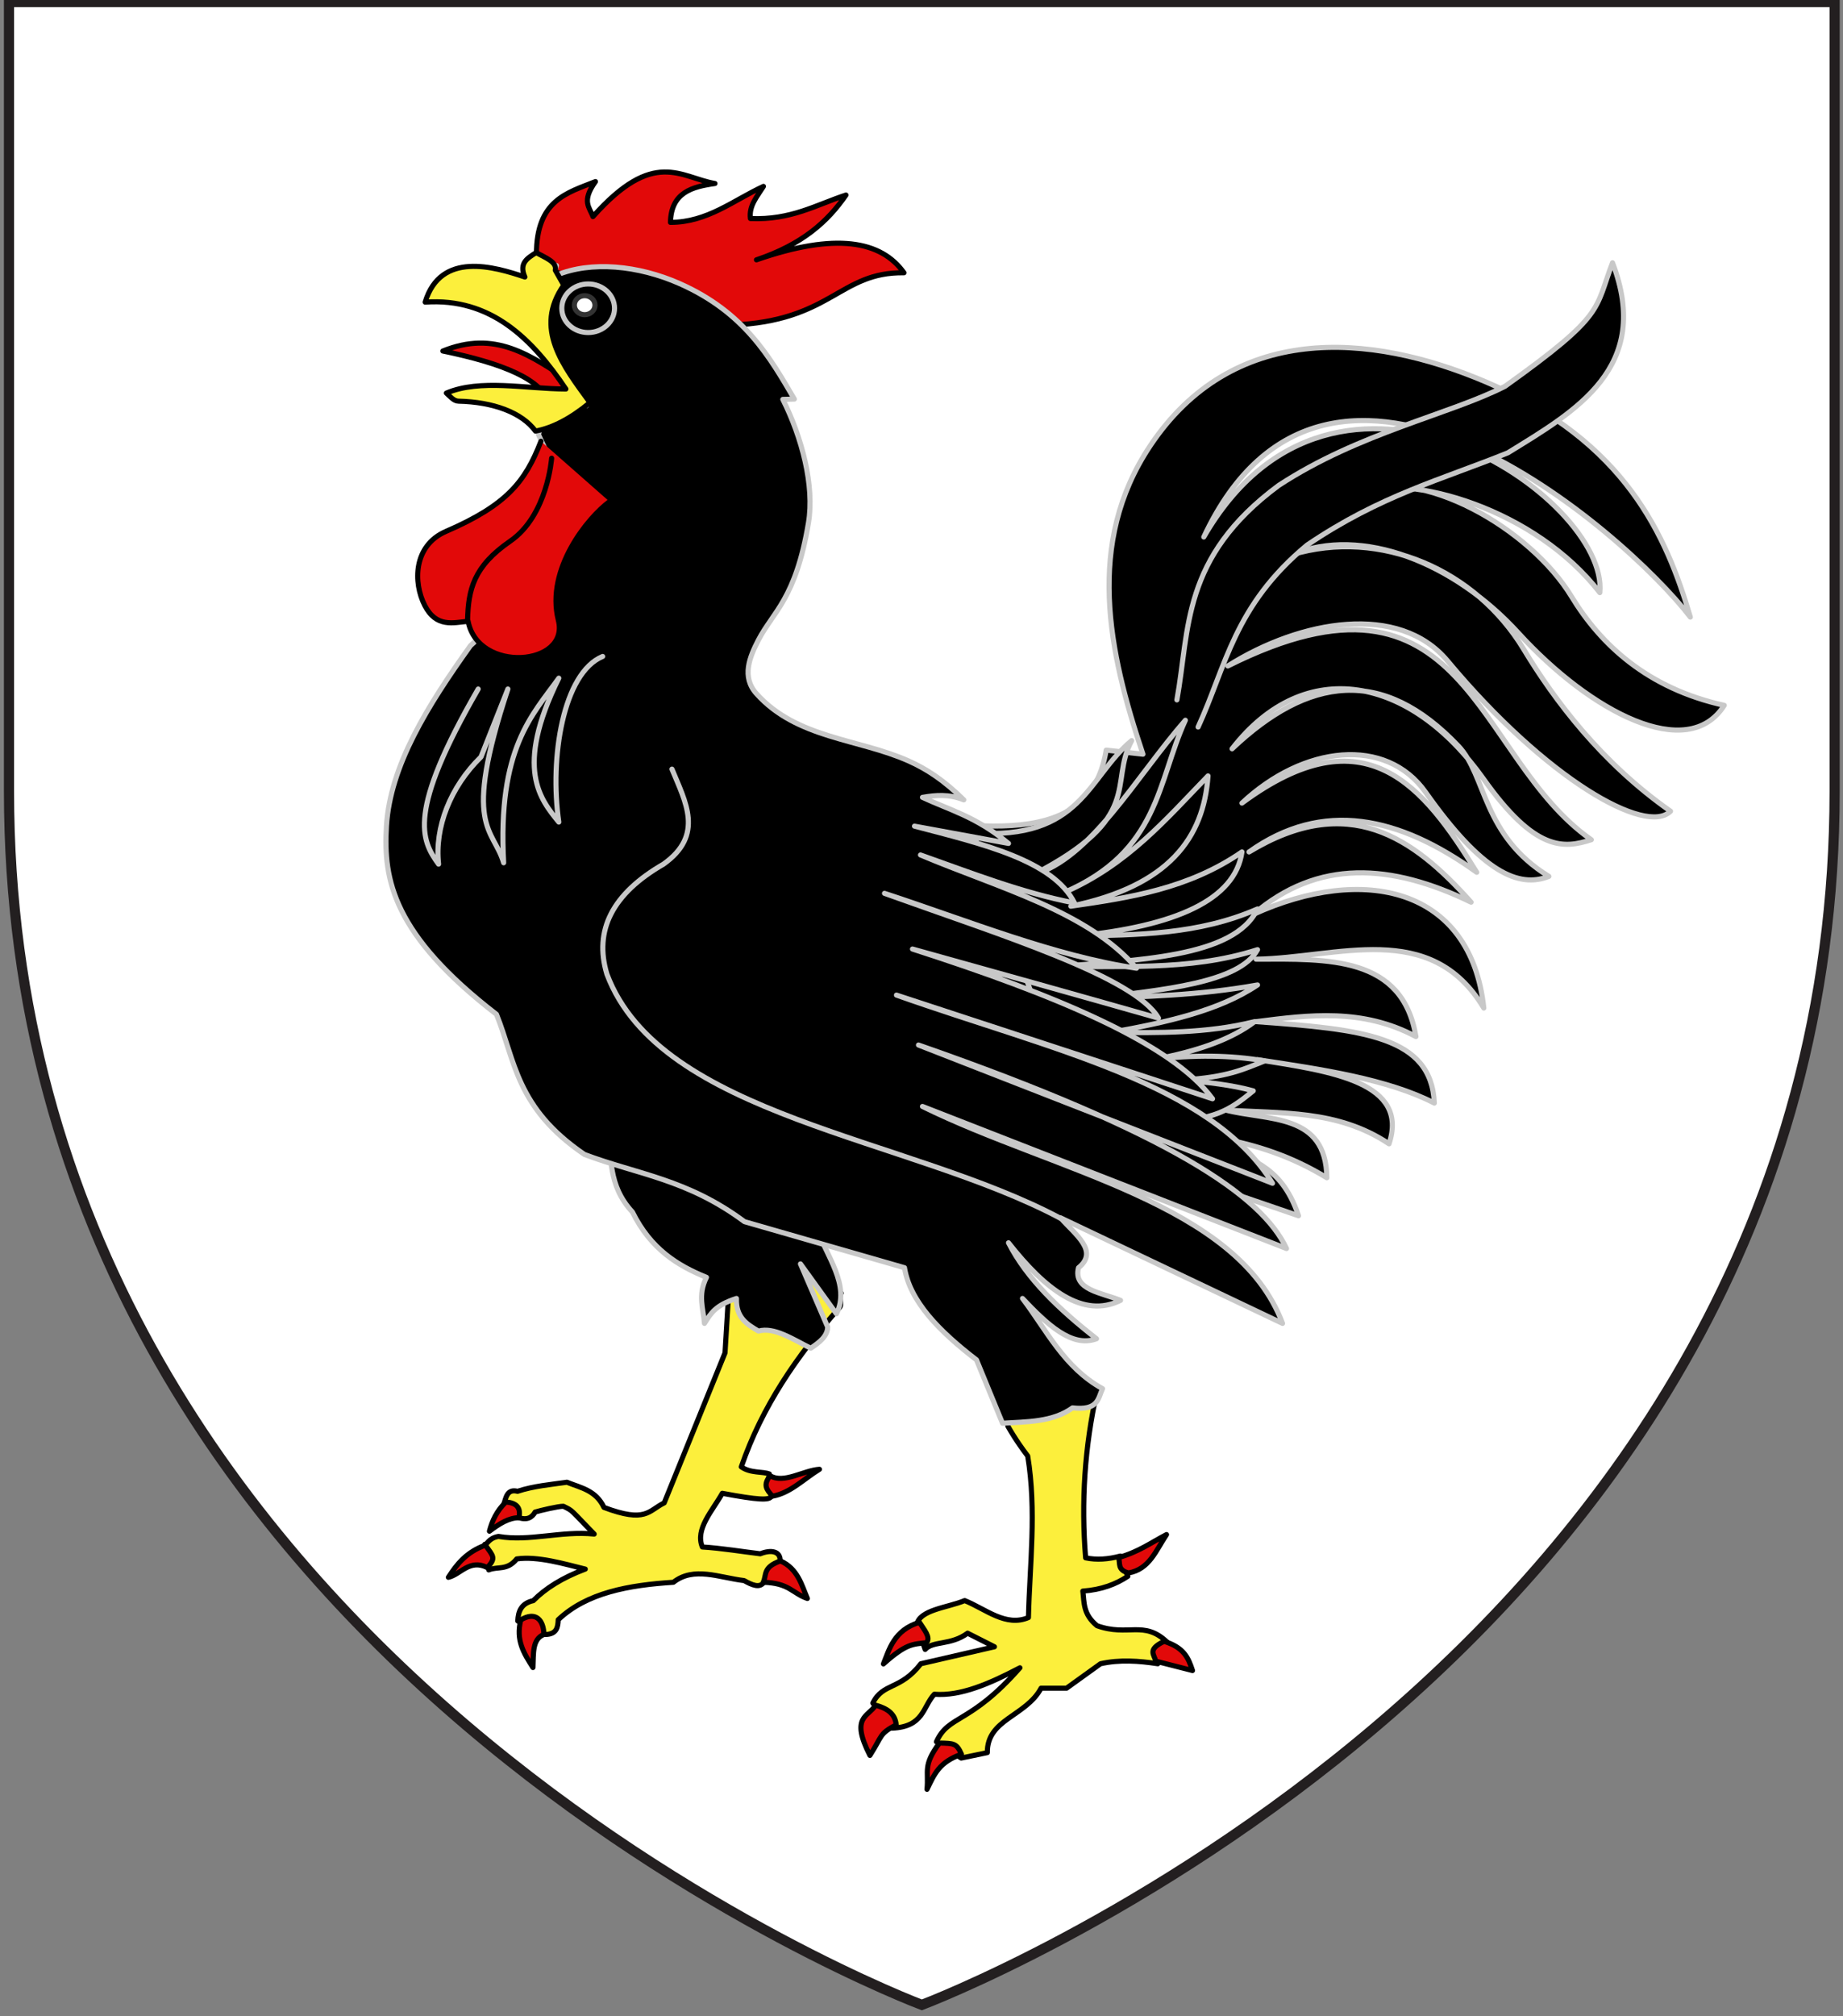 <?xml version="1.0" encoding="utf-8"?>
<!-- Generator: Adobe Illustrator 15.1.0, SVG Export Plug-In . SVG Version: 6.00 Build 0)  -->
<!DOCTYPE svg PUBLIC "-//W3C//DTD SVG 1.1//EN" "http://www.w3.org/Graphics/SVG/1.1/DTD/svg11.dtd">
<svg version="1.1" id="svg2" xmlns:svg="http://www.w3.org/2000/svg"
	 xmlns="http://www.w3.org/2000/svg" xmlns:xlink="http://www.w3.org/1999/xlink" x="0px" y="0px" width="181.417px"
	 height="198.425px" viewBox="-4.465 0.793 181.417 198.425" enable-background="new -4.465 0.793 181.417 198.425"
	 xml:space="preserve">
<rect x="-4.465" y="0.793" width="181.417" height="198.425" fill="#808080" stroke="none"/>
<path id="path1411" fill="#FFFFFF" stroke="#231F20" d="M86.276,198.097c0,0-89.856-33.73-89.856-119.454
	c0-85.721,0-77.646,0-77.646h179.708v77.646C176.127,164.366,86.276,198.097,86.276,198.097z"/>
<g id="Coq" transform="matrix(0.67,0,0,0.67,65.745,-149.366)">
	<path id="Pattes" fill="#FCEF3C" stroke="#000000" stroke-width="0.75" stroke-linecap="round" stroke-linejoin="round" d="
		M8.683,405.689l-6.016,1.688l-0.94,15.458l-8.935,22.034c-2.327,1.139-2.642,3-8.846,0.666c-1.182-2.496-3.317-2.86-5.449-3.702
		c-2.329,0.334-4.933,0.563-7.251,1.333c-1.596-0.417-1.713,1.067-2.018,1.888l2.043,1.923c1.386,0.516,2.109,0.025,2.559-0.764
		c0.718-0.226,3.4-0.857,4.153-0.851c1.467,0.735,0.838,0.293,4.524,4.083c-4.835-0.496-9.573,1.134-14.065,0.346
		c-1.509,0.268-1.611,1.206-2.007,1.159l0.579,3.761c1.32-0.552,2.712,0.138,4.113-1.614c3.102-0.443,7.022,0.748,10.068,1.493
		c-3.411,1.279-5.865,2.854-7.637,4.635c-1.83,0.41-2.212,1.636-2.276,2.987l4.051,1.986c1.706-0.042,1.843-1.099,1.889-2.169
		c4.196-3.971,10.323-5.078,16.919-5.502c3.017-2.363,6.709-0.688,10.389-0.248c1.174,0.659,2.278,1.146,2.906,0.248
		c2.161-1.099,1.602-2.198,2.391-3.295c-0.047-1.226-1.275-1.539-2.919-0.889c-2.448-0.296-5.858-0.844-8.512-0.999
		c-1.074-2.624,1.443-5.257,2.933-7.885c10.673,1.991,6.224,0.185,6.915-2.837c-0.951-0.399-2.769-0.077-4.126-1.047
		c3.053-8.878,8.201-16.378,14.427-23.38c0.481-0.541-0.235-1.599,0.257-2.134L8.683,405.689z M50.251,422.526l-7.998,2.493
		l1.028,8.575c0.507,0.895,1.072,1.793,1.687,2.69c0.386,0.564,0.803,1.134,1.232,1.701c1.319,8.114,0.293,15.85,0.105,23.724
		c-3.331,1.419-6.282-1.252-9.364-2.493c-2.589,1.072-6.692,1.332-7.056,3.592l1.247,3.588c1.12-1.292,3.787-0.574,6.234-2.391
		l3.948,1.997l-10.814,2.491c-3.051,3.941-5.535,2.732-7.058,5.776l2.803,3.687c4.704-0.191,4.513-3.123,6.234-4.984
		c3.855,0.319,8.173-1.577,12.577-3.885c-7.343,8.356-10.486,6.872-12.268,10.868l3.639,2.392l3.844-0.8
		c-0.076-4.917,5.668-5.312,7.893-9.464h3.744l4.987-3.589c2.803-0.631,5.617-0.427,8.421,0l1.35-3.194
		c-3.429-3.254-5.713-0.745-10.287-2.394c-2.061-1.695-1.866-3.387-2.082-5.085c2.751-0.198,4.862-1.007,6.607-2.169l-1.104-2.973
		c-1.763,0.469-3.468,0.604-5.092,0.258c-0.666-8.144-0.156-16.284,1.671-24.428L50.251,422.526z"/>
	<path id="path2292" stroke="#C8C8C8" stroke-width="0.75" stroke-linecap="round" stroke-linejoin="round" d="M-15.694,390.023
		c0.926,4.043,0.079,8.082,3.821,12.126c2.687,5.441,6.634,7.867,10.874,9.588c-1.327,2.647-0.453,4.592-0.294,6.766
		c0.969-1.521,1.604-2.659,4.702-3.664c-0.096,2.834,1.57,3.809,3.233,4.793c2.302-0.647,5.037,1.203,7.679,2.516
		c1.276-0.856,2.453-1.748,2.491-3.108l-4-9.278l5.289,7.332c2.081-4.229-1.486-8.46-2.938-12.691"/>
	<path id="path2294" stroke="#C8C8C8" stroke-width="0.75" stroke-linecap="round" stroke-linejoin="round" d="M20.117,343.669
		c15.651,0.94,35.025,6.738,37.61-9.371l5.404,0.598c-5.065-15.088-8.466-30.995,1.038-45.263
		c12.043-18.076,32.103-16.796,49.458-9.371c20.43,8.738,26.406,22.569,29.924,34.496c-9.444-12.322-53.203-50.903-71.484-11.764
		c19.373-33.549,59.587-5.736,58.186,8.174c-9.438-12.212-27.62-17.564-36.159-14.755c9.894-3.995,25.941,5.376,32.011,15.345
		c4.288,7.043,11.158,13.478,22.43,15.961c-5.363,8.457-19.61,1.026-30.263-10.651c-9.381-10.277-22.995-15.772-33.278-11.467
		c13.074-3.91,27.045,2.244,34.074,13.879c4.537,7.506,11.424,16.673,21.572,23.792c-3.579,3.616-18.261-4.681-32.759-22.082
		c-7.114-8.536-21.562-6.022-32.283,0.747c35.331-17.68,36.026,13.393,53.405,25.523c-4.027,1.298-8.232,1.784-15.834-8.932
		c-10.701-15.084-26.227-18.263-36.946-4.427c11.183-10.587,22.076-12.156,33.248-0.41c4.15,4.368,3.468,13.102,13.297,19.153
		c-4.438,1.76-9.8-0.579-18.092-12.336c-5.846-8.285-18-6.891-27.001,1.569c18.16-13.43,26.677-2.511,34.496,10.169
		c-11.403-8.189-22.607-10.723-33.458-2.991c14.576-8.832,24.082-2.195,32.627,7.378c-11.733-5.678-22.484-6.401-32.003,1.794
		c16.21-7.392,31.969-3.967,33.873,13.758c-7.843-13.101-21.506-7.36-33.456-7.178c10.601-0.037,21.503-0.491,23.482,11.366
		c-7.827-4.185-15.654-3.2-23.482-2.193c15.682,1.128,25.767,2.142,26.184,11.962c-6.85-3.516-16.423-4.939-25.977-6.378
		c11.087,1.72,22.292,3.381,19.325,12.363c-7.635-5.098-15.943-4.406-24.103-4.984c6.292,1.652,14.866,0.385,14.962,9.969
		c-5.194-3.178-10.392-4.826-15.586-5.783c3.818,3.75,8.647,3.146,11.43,11.364l-17.458-5.98L20.117,343.669z"/>
	<path id="Crete" fill="#E20909" stroke="#000000" stroke-width="0.75" stroke-linecap="round" stroke-linejoin="round" d="
		M-23.261,264.044l-2.72-2.538c-0.02-8.015,4.527-9.057,8.671-10.716c-2.106,2.938-0.841,3.799-0.366,5.146
		c8.988-10.103,12.84-5.743,17.926-4.864c-3.37,0.479-6.442,1.308-6.539,5.709c5.419-0.001,9.246-3.244,13.664-5.285
		c-0.924,1.482-2.165,2.863-1.911,4.723c5.934,0.254,9.624-2.002,14.033-3.454c-2.63,3.844-6.383,7.259-13.151,9.518
		c11.661-4.052,18.314-2.811,21.672,1.902c-9.542-0.136-10.617,7.128-25.418,7.684L-23.261,264.044z"/>
	<path id="path2298" stroke="#C8C8C8" stroke-width="0.75" stroke-linecap="round" stroke-linejoin="round" d="M38.194,346.461
		c16.003,1.1,16.755-8.195,23.276-13.559c-3.384,6.341,1.971,11.258-14.546,19.739c8.563-2.376,15.127-14.367,22.439-22.731
		c-4.127,8.98-3.787,19.28-17.87,25.323c9.359-4.065,15.025-10.788,21.196-17.148c-0.633,9.066-5.712,16.171-20.156,19.141
		c8.657-1.259,17.303-2.56,25.144-7.975c-1.01,7.038-9.73,10.905-24.313,12.363c8.953-0.182,17.917-0.192,26.598-3.987
		c-3.426,7.225-17.736,7.485-30.755,8.573c10.253-0.367,20.505,0.698,30.755-2.593c-2.627,4.878-13.835,5.912-24.52,7.178
		c7.935-0.282,15.783-0.428,24.52-1.994c-5.654,3.814-13.501,5.524-21.613,6.98c7.066,0.044,14.134,0.169,21.194-1.595
		c-3.308,2.532-8.326,4.379-14.958,5.582c6.025-0.732,11.498-0.665,16.414,0.198c-2.951,1.149-5.372,2.408-12.051,2.792
		c3.665,0.337,7.27,0.733,10.389,1.596c-2.65,2.124-5.152,4.328-11.844,4.385l-16.625-7.378L38.194,346.461z"/>
	<path id="path2300" stroke="#C8C8C8" stroke-width="0.75" stroke-linecap="round" stroke-linejoin="round" d="M-23.04,264.538
		c5.079-2.107,11.997-1.469,18.117,1.244c9.565,4.241,13.293,10.911,16.836,16.954l-1.694,0.044
		c2.787,5.546,4.683,12.661,3.769,18.132c-1.867,11.19-5.194,13.056-7.346,17.202c-1.297,2.498-2.518,5.42-0.294,7.896
		c5.929,6.606,14.912,6.567,22.334,9.868c2.715,1.208,5.257,2.892,8.125,5.724c-2.179-0.871-4.139-0.699-6.068-0.366
		c4.092,1.913,7.829,2.791,12.637,6.767l-13.812-2.537c9.986,2.612,20.366,5.016,23.509,11.279
		c-7.725-1.48-15.144-4.409-22.628-7.049c11.457,4.843,24.646,8.303,31.74,16.636c-12.15-1.816-24.645-6.939-37.028-10.997
		c16.977,6.111,36.729,12.221,40.26,18.33c-11.892-3.384-24.002-6.768-36.147-10.15c20.846,6.71,38.038,13.789,44.082,21.995
		l-46.433-15.229c22.679,8.032,46.178,12.943,55.247,27.637l-52.015-20.305c37.155,12.953,50.474,22.181,54.072,29.893
		l-53.484-20.869c19.335,9.534,46.285,14.197,52.898,31.866l-32.619-15.509c2.14,2.443,5.684,4.887,2.645,7.333
		c-0.822,3.254,3.339,3.643,6.173,4.79c-5.486,2.742-11.067-1.593-16.459-8.457c2.706,5.304,7.422,9.781,12.931,14.097
		c-3.623,1.356-7.248-2.104-10.874-5.919c3.554,4.69,6.103,10.129,11.758,13.252c-0.666,1.416-0.599,3.263-4.409,2.819
		c-2.9,2.104-6.652,2.026-10.287,2.257l-3.822-9.307c-5.463-4.202-9.785-8.587-10.577-13.536l-23.509-6.766
		c-8.461-6.288-15.751-6.941-23.511-9.87c-10.08-6.864-10.152-13.724-12.93-20.588c-15.111-11.666-16.65-19.687-16.162-27.634
		c0.544-8.888,6.019-17.671,12.342-26.507c7.111-6.508,11.6-14.453,13.226-23.97l-3.233-7.049c0.851-2.772,1.126-6.07,7.053-4.23
		c-6.826-7.021-6.355-13.825-4.409-20.585"/>
	<path id="Langue" fill="#E20909" stroke="#000000" stroke-width="0.75" stroke-linecap="round" stroke-linejoin="round" d="
		M-39.73,275.676c7.64-3.078,12.737,0.442,19.295,4.905l-3.71,2.971C-24.886,279.893-30.978,277.477-39.73,275.676z"/>
	<path id="Barbe" fill="#E20909" stroke="#000000" stroke-width="0.75" stroke-linecap="round" stroke-linejoin="round" d="
		M-25.318,288.93c-2.306,5.958-5.041,9.389-13.941,13.237c-4.844,2.093-4.83,7.573-3.129,10.88c1.699,3.301,4.191,2.529,6.367,2.327
		c1.496,7.678,14.956,6.562,13.263-0.155c-1.897-7.531,4.374-15.121,7.514-17.423"/>
	<g id="Oeil">
		<path id="path3335" stroke="#C8C8C8" stroke-width="0.75" d="M-14.505,269.395c0,1.971-1.735,3.568-3.874,3.568
			c-2.139,0-3.874-1.598-3.874-3.568c0-1.971,1.735-3.568,3.874-3.568C-16.24,265.827-14.505,267.424-14.505,269.395z"/>
		<path id="path2307" fill="#FFFFFF" stroke="#333333" stroke-width="0.75" d="M-17.374,268.946c0,0.771-0.678,1.397-1.516,1.397
			c-0.838,0-1.517-0.625-1.517-1.397c0-0.773,0.679-1.397,1.517-1.397C-18.052,267.549-17.374,268.174-17.374,268.946z"/>
	</g>
	<path id="Griffes" fill="#E20909" stroke="#000000" stroke-width="0.75" stroke-linejoin="round" d="M15.601,439.932
		c-2.356,0.159-5.258,2.174-7.251,0.939c-1.05,1.386-0.556,2,0.347,3.01C11.31,443.433,13.313,441.338,15.601,439.932z
		 M-30.467,444.733c-1.369,1.327-2.023,2.78-2.417,4.293c1.445-1.099,2.888-1.991,4.332-1.974
		C-28.194,445.429-29.065,444.857-30.467,444.733z M66.592,449.521c-2.26,1.172-4.094,2.547-7.06,3.379
		c0.318,0.794-0.245,1.803,1.478,2.258C64.092,454.609,65.02,451.878,66.592,449.521z M-33.475,451.075
		c-2.774,0.996-4.211,2.801-5.439,4.725c1.783-0.405,3.092-2.742,5.722-1.433C-31.859,452.931-32.339,452.699-33.475,451.075z
		 M9.879,453.394c-2.639,0.91-2.023,2.064-2.532,3.134c3.858,0.112,4.204,1.588,6.478,2.379
		C13.009,457.011,12.445,454.546,9.879,453.394z M-26.865,461.535c-0.411,0.035-0.891,0.208-1.414,0.519
		c-0.765,3.018,0.456,4.891,1.786,6.995c0.106-1.945-0.162-4.167,1.621-4.86C-24.927,462.5-25.633,461.431-26.865,461.535z
		 M30.296,462.414c-3.75,1.112-4.458,4.031-5.296,6.105c3.392-3.024,4.299-2.875,6.337-3.123
		C31.988,464.592,30.95,463.469,30.296,462.414z M66.245,465.201c-2.576,1.229-1.404,1.955-1.248,2.91l5.413,1.381
		C69.774,467.524,69.099,466.108,66.245,465.201z M23.854,474.577c-1.099,1.77-3.752,1.666-0.835,7.378
		c1.905-3.003,1.329-3.127,3.858-4.492C26.706,475.699,25.398,475.023,23.854,474.577z M33.227,480.14
		c-2.482,3.366-1.542,4.051-1.825,6.799c1.09-2.236,1.76-3.986,5.065-5.156C35.738,480.146,35.328,480.191,33.227,480.14z"/>
	<path id="Bec" fill="#FCEF3C" stroke="#000000" stroke-width="0.75" stroke-linecap="round" stroke-linejoin="round" d="
		M-42.328,268.497c9.654-0.676,15.719,5.393,20.677,12.761c-5.957-0.028-12.591-1.512-17.559,0.598
		c0.547,0.467,1.055,1.169,1.771,1.186c5.127,0.116,9.325,1.671,11.321,4.395c2.528-0.462,5.194-1.864,8-4.186
		c-3.977-5.45-8.3-10.909-3.845-17.248l-1.246-2.194c0.27-1.249-1.513-1.842-2.806-2.592c-1.219,0.797-2.591,1.505-1.663,3.59
		C-32.161,263.304-40.034,260.958-42.328,268.497z"/>
	<path id="path2313" fill="none" stroke="#C8C8C8" stroke-width="0.75" stroke-linecap="round" stroke-linejoin="round" d="
		M-6.067,337.089c1.97,4.806,4.803,9.666-1.248,13.959c-7.482,4.319-10.249,9.703-8.311,16.149
		c7.861,20.941,44.308,23.946,66.721,35.91"/>
	<path id="path2315" fill="none" stroke="#C8C8C8" stroke-width="0.75" stroke-linecap="round" stroke-linejoin="round" d="
		M-34.536,325.325c-10.464,18.118-8.378,22.184-5.818,25.722c-0.603-5.382,1.712-11.331,6.233-15.753l3.949-9.97
		c-6.81,20.559-2.112,20.374-0.623,25.522c-0.915-16.803,4.204-21.673,8.103-27.117c-6.576,13.327-2.677,17.814,0,21.137
		c-1.375-9.427,0.631-21.913,6.441-24.326"/>
	<path id="path2317" stroke="#C8C8C8" stroke-width="0.75" stroke-linecap="round" stroke-linejoin="round" d="M68.118,326.92
		c1.895-10.377,0.63-20.905,14.96-31.505c11.822-7.738,25.025-10.379,33.248-14.556c14.86-10.621,13.126-11.21,15.793-18.145
		c5.898,15.423-5.455,21.8-15.376,27.916c-9.693,3.931-18.72,6.229-29.507,13.557C76.496,313.094,75.33,322,71.234,330.907"/>
	<path id="path3156" fill="none" stroke="#000000" stroke-width="0.75" stroke-linecap="round" stroke-linejoin="round" d="
		M-36.098,315.255c0.108-4.542,0.861-7.926,6.277-11.659c5.475-3.772,6.074-12.174,6.074-12.174"/>
</g>
</svg>
